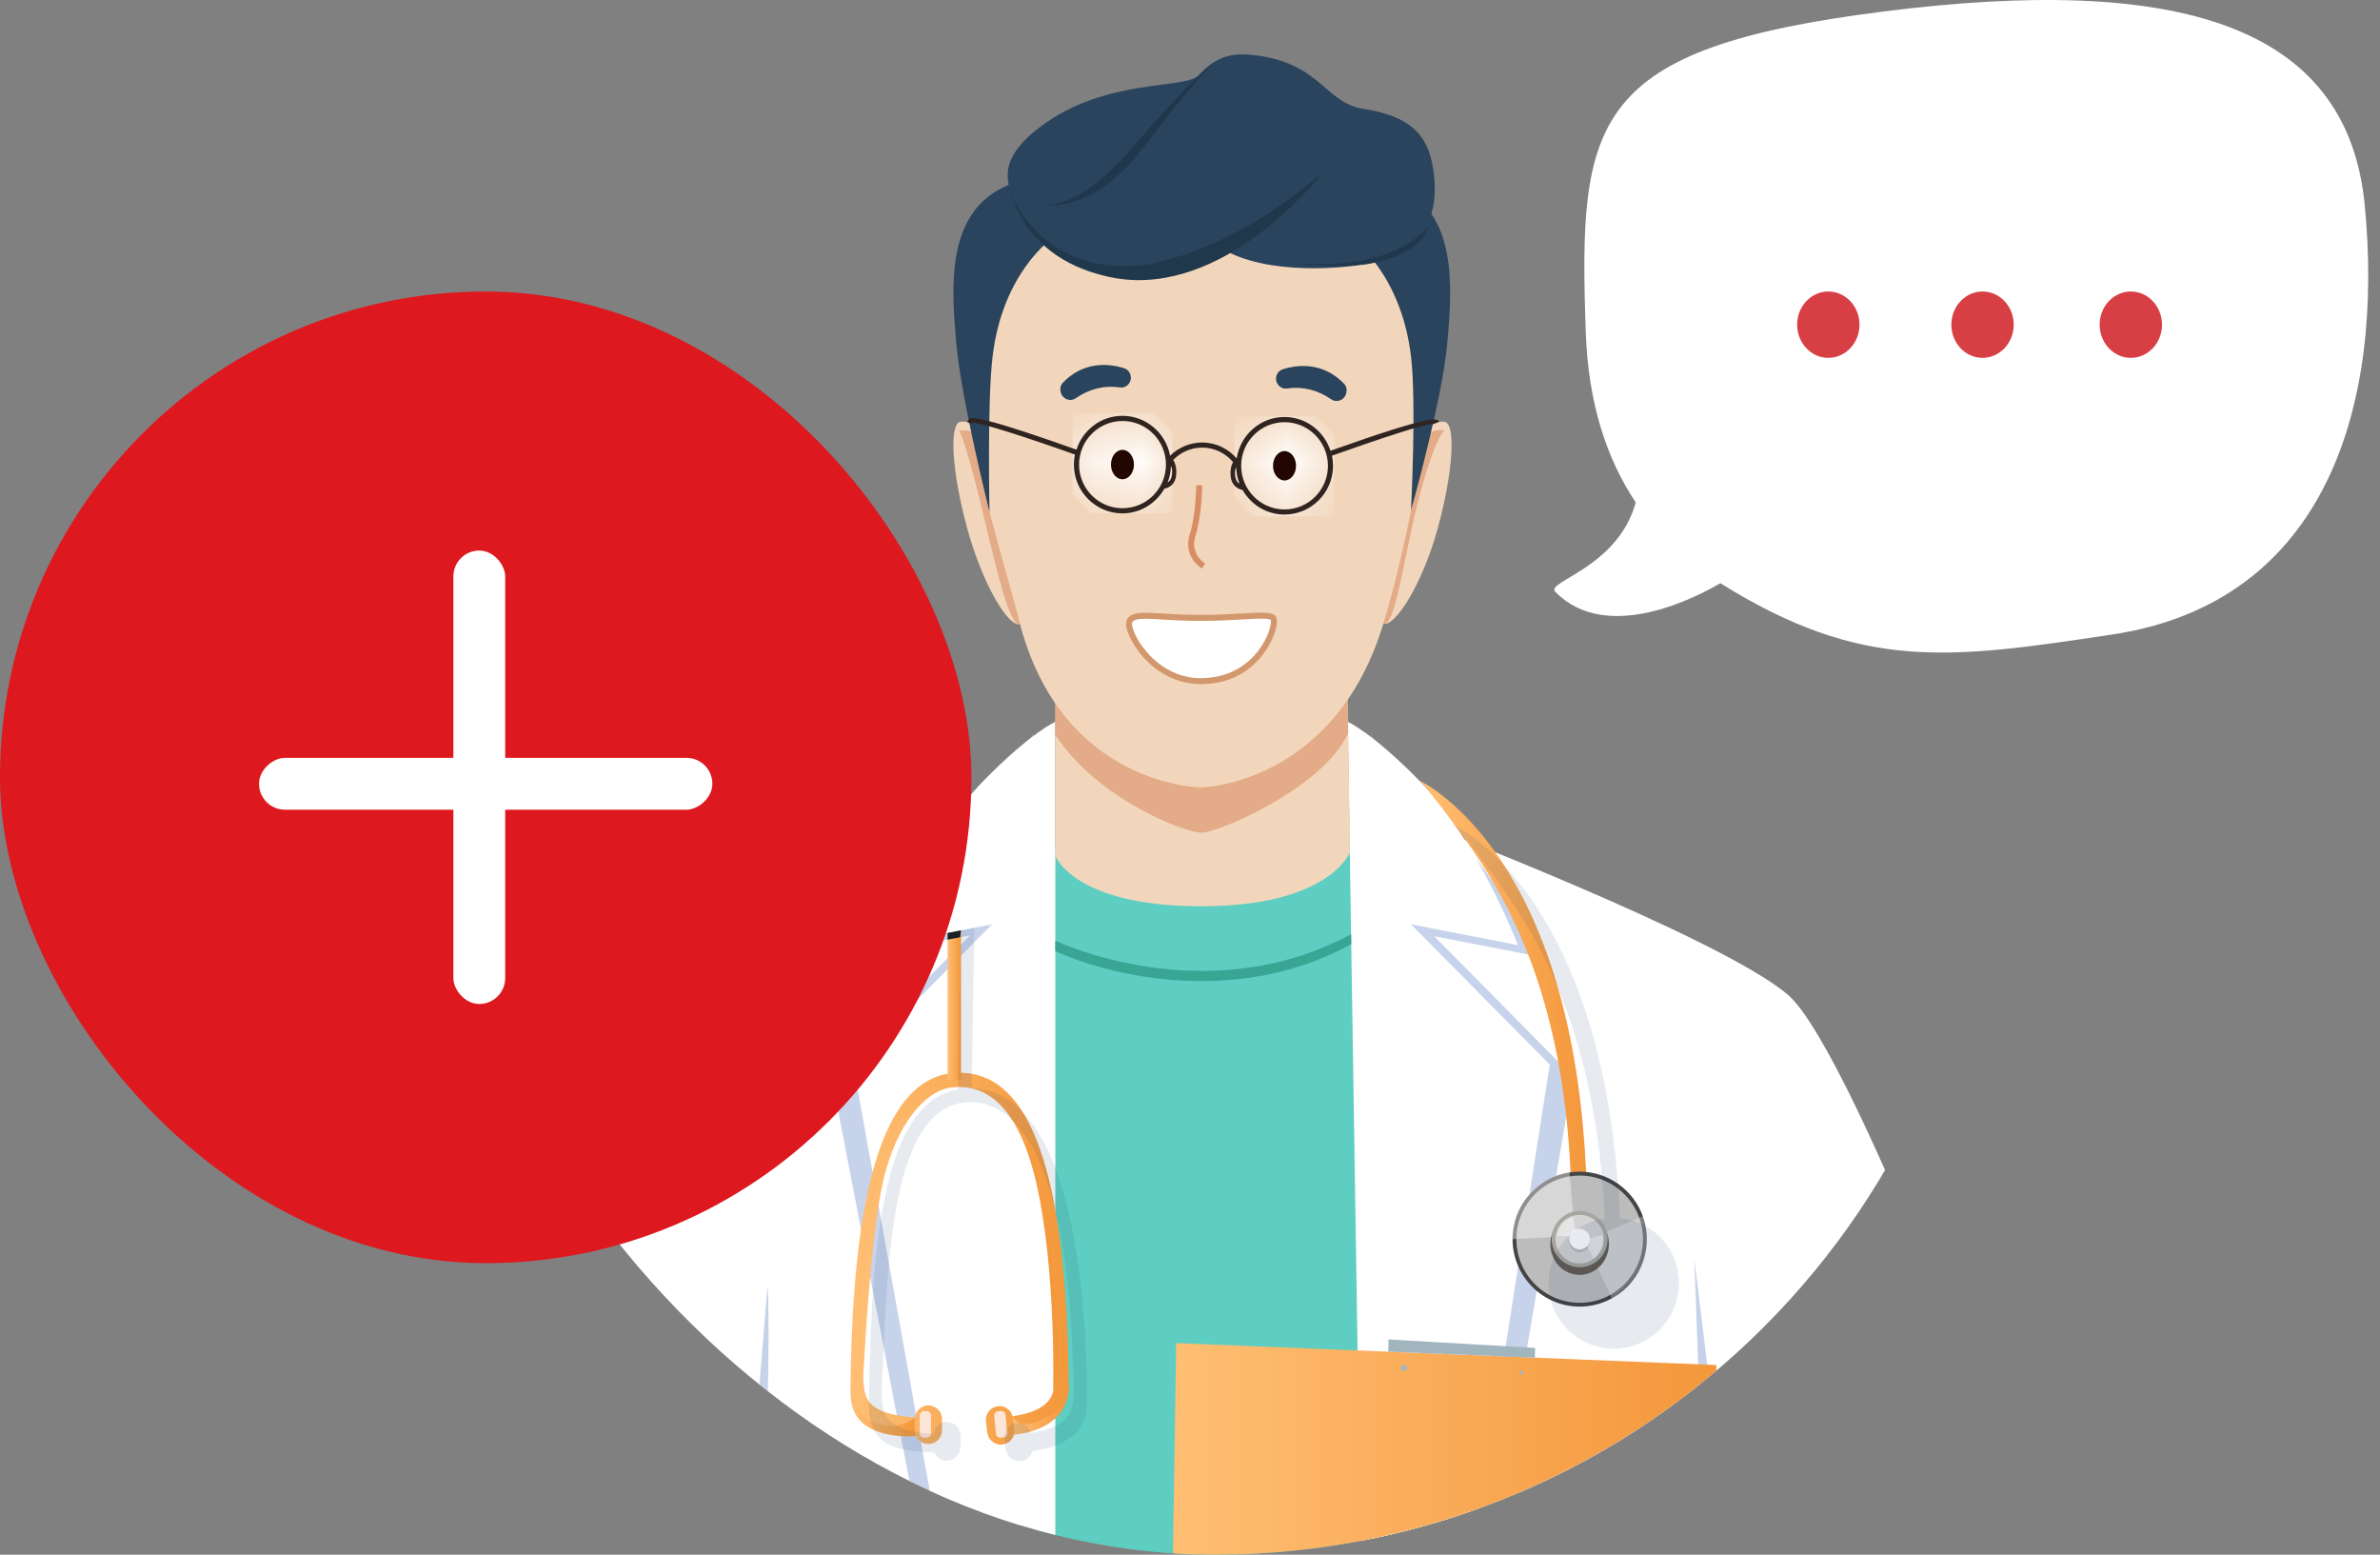 <svg width="49" height="32" viewBox="0 0 49 32" fill="none"
    xmlns="http://www.w3.org/2000/svg">
    <rect x="0" y="0" width="49" height="32" fill="#808080" stroke="none"/>
    <path d="M48.686 4.224C48.327 0.502 44.84 -0.528 38.784 0.236C32.728 0.999 32.493 2.459 32.649 6.853C32.701 8.296 33.074 9.44 33.677 10.341C33.306 11.691 31.812 11.969 32.02 12.181C33.087 13.272 34.966 12.271 35.419 12.004C38.342 13.829 40.139 13.563 43.481 13.061C47.923 12.395 49.08 8.304 48.686 4.224Z" fill="white"/>
    <path d="M38.284 6.683C38.284 7.06 37.996 7.366 37.642 7.366C37.287 7.366 37 7.06 37 6.683C37 6.306 37.287 6 37.642 6C37.996 6 38.284 6.306 38.284 6.683Z" fill="#D73F44"/>
    <path d="M41.459 6.683C41.459 7.06 41.172 7.366 40.817 7.366C40.462 7.366 40.175 7.06 40.175 6.683C40.175 6.306 40.462 6 40.817 6C41.172 6 41.459 6.306 41.459 6.683Z" fill="#D73F44"/>
    <path d="M44.512 6.683C44.512 7.06 44.224 7.366 43.87 7.366C43.516 7.366 43.228 7.06 43.228 6.683C43.228 6.306 43.516 6 43.87 6C44.224 6 44.512 6.306 44.512 6.683Z" fill="#D73F44"/>
    <g clip-path="url(#clip0_4500_81372)">
        <g clip-path="url(#clip1_4500_81372)">
            <path d="M21.589 17.394C21.668 17.269 24.68 18.787 28.063 16.801C31.447 14.815 29.47 35.725 29.47 35.725L29.195 46.579L28.81 51.82H20.38L18.65 35.324C18.65 35.324 20.412 19.266 21.588 17.394H21.589Z" fill="#5DCEC1"/>
            <path d="M36.814 20.48C35.437 19.291 29.098 16.875 29.098 16.875L28.063 18.733C28.063 18.733 28.399 41.766 28.225 46.51L28.223 51.82H35.96L35.999 39.826C38.236 39.256 39.955 38.309 40.9 37.269C41.972 36.089 42.231 35.424 42.231 33.857C42.231 32.29 38.191 21.67 36.815 20.48H36.814Z" fill="white"/>
            <path d="M20.893 37.658C20.966 37.539 21.006 37.474 21.006 37.474V17.08C21.006 17.08 14.668 19.496 13.29 20.685C11.912 21.875 7.908 32.873 7.87 34.44C7.718 40.661 13.104 48.508 13.104 48.508C13.104 48.508 13.289 48.43 13.608 48.204C13.503 49.654 13.324 51.819 13.324 51.819H21.727C21.727 51.819 21.755 45.373 21.727 45.078C21.711 44.904 21.258 40.889 20.893 37.658Z" fill="white"/>
            <path d="M34.376 32.108L32.96 32.952C32.928 32.971 32.888 32.972 32.854 32.953L31.358 32.108C31.325 32.088 31.304 32.053 31.304 32.015V28.864C31.304 28.805 31.351 28.758 31.41 28.758H34.322C34.38 28.758 34.427 28.805 34.427 28.864V32.017C34.427 32.055 34.408 32.089 34.375 32.109L34.376 32.108Z" fill="#D5E1ED"/>
            <path d="M34.376 32.108L32.96 32.952C32.928 32.971 32.888 32.972 32.854 32.953L31.358 32.108C31.325 32.089 31.304 32.053 31.304 32.016V29.501C31.304 29.442 31.351 29.395 31.41 29.395H34.322C34.38 29.395 34.427 29.442 34.427 29.501V32.017C34.427 32.054 34.408 32.089 34.375 32.108H34.376Z" fill="#B8DDFF"/>
            <g opacity="0.5">
                <path d="M28.225 46.717V15.104C28.225 15.104 28.492 15.594 29.465 16.586C30.683 17.826 31.727 19.698 31.727 19.698L29.528 19.27L32.385 22.159L30.236 34.849L28.716 35.077L29.678 38.148L28.226 46.718L28.225 46.717Z" fill="#8FA7D7"/>
            </g>
            <g opacity="0.5">
                <path d="M20.037 16.567C18.819 17.807 17.775 19.678 17.775 19.678L19.974 19.251L17.117 22.139L21.726 46.073L21.277 15.084C21.277 15.084 21.011 15.575 20.037 16.567Z" fill="#8FA7D7"/>
            </g>
            <path d="M28.225 45.391L27.748 14.857C27.748 14.857 28.242 15.071 29.216 16.062C30.434 17.303 31.25 19.453 31.25 19.453L29.051 19.026L31.907 21.913L29.86 34.971L28.811 35.214L29.578 36.763L28.225 45.392V45.391Z" fill="white"/>
            <path d="M21.727 45.078V14.857C21.727 14.857 21.232 15.071 20.258 16.062C19.041 17.303 18.225 19.453 18.225 19.453L20.424 19.026L17.567 21.913L21.726 45.081L21.727 45.078Z" fill="white"/>
            <path d="M24.722 20.193C22.989 20.193 21.746 19.584 21.727 19.575V19.361C21.757 19.376 24.825 20.84 27.817 19.229L27.82 19.435C26.729 20.023 25.677 20.193 24.723 20.193H24.722Z" fill="#38A595"/>
            <path opacity="0.5" d="M15.804 26.468C15.798 26.357 15.102 35.613 14.803 36.824L17.118 43.938C17.118 43.938 15.896 46.715 13.608 48.204C13.608 48.204 15.073 47.984 17.379 44.785C17.379 44.785 16.226 48.094 14.597 49.492C14.597 49.492 17.16 47.966 17.91 43.332L15.494 36.824C15.494 36.824 15.915 28.528 15.805 26.468H15.804Z" fill="#8FA7D7"/>
            <path opacity="0.5" d="M35.73 32.881L34.883 25.908L35.146 33.101C32.303 34.185 29.241 35.481 29.241 35.481C29.241 35.481 30.868 35.06 32.865 34.524C34.862 33.988 38.577 31.894 38.577 31.894C37.819 32.118 36.807 32.476 35.73 32.88V32.881Z" fill="#8FA7D7"/>
            <path opacity="0.1" d="M39.661 26.083C39.661 26.083 41.45 30.922 41.47 34.064C41.477 35.232 40.813 36.197 40.335 36.547C35.675 39.949 29.93 40.07 29.93 40.07C29.93 40.07 29.883 40.85 29.773 40.996C29.773 40.996 39.944 40.319 41.888 35.895C41.888 35.895 42.329 35.191 42.229 34.082C42.04 31.994 40.884 29.061 39.661 26.082V26.083Z" fill="#8FA7D7"/>
            <path opacity="0.1" d="M11.336 24.304C11.408 24.119 8.438 31.716 8.463 34.45C8.519 40.189 12.737 47.431 13.607 48.204L13.104 48.508C13.104 48.508 7.502 40.15 7.869 34.44C7.942 33.311 8.078 32.813 11.335 24.304H11.336Z" fill="#8FA7D7"/>
            <path d="M29.799 40.951C30.129 37.585 29.166 35.513 29.278 35.462C30.366 34.969 33.069 33.903 35.245 33.054L35.338 28.097L24.216 27.645L23.963 44.147L35.045 43.694L35.112 40.092C32.373 40.734 29.798 40.95 29.798 40.95L29.799 40.951Z" fill="url(#paint0_linear_4500_81372)"/>
            <path d="M31.6 27.945L31.606 27.744L28.588 27.57L28.582 27.822L31.6 27.945Z" fill="#A1B5BF"/>
            <path d="M28.973 28.155C28.973 28.19 28.945 28.218 28.91 28.218C28.875 28.218 28.847 28.19 28.847 28.155C28.847 28.12 28.875 28.092 28.91 28.092C28.945 28.092 28.973 28.12 28.973 28.155Z" fill="#A1B5BF"/>
            <path d="M31.364 28.257C31.364 28.279 31.347 28.296 31.326 28.296C31.304 28.296 31.287 28.279 31.287 28.257C31.287 28.236 31.304 28.219 31.326 28.219C31.347 28.219 31.364 28.236 31.364 28.257Z" fill="#A1B5BF"/>
            <path d="M29.6 10.88C29.283 12.027 28.723 12.906 28.48 12.838C28.48 12.838 28.651 12.108 28.879 10.939C29.143 9.584 29.181 8.628 29.733 8.68C29.984 8.703 29.916 9.732 29.599 10.879L29.6 10.88Z" fill="#F2D6BB"/>
            <g opacity="0.6">
                <path d="M29.175 10.405C28.888 11.56 28.723 12.907 28.48 12.838C28.48 12.838 28.722 11.797 28.951 10.628C29.215 9.273 29.188 8.804 29.741 8.855C29.741 8.855 29.526 9.002 29.175 10.404V10.405Z" fill="#D88D64"/>
            </g>
            <path d="M19.914 10.88C20.231 12.027 20.757 12.913 21 12.846C21 12.846 20.742 11.9 20.588 10.905C20.377 9.54 20.332 8.628 19.781 8.68C19.53 8.703 19.599 9.732 19.915 10.879L19.914 10.88Z" fill="#F2D6BB"/>
            <g opacity="0.6">
                <path d="M20.169 10.28C20.457 11.434 20.758 12.914 21.001 12.846C21.001 12.846 20.743 11.657 20.515 10.489C20.25 9.134 20.293 8.813 19.741 8.864C19.741 8.864 19.819 8.877 20.17 10.281L20.169 10.28Z" fill="#D88D64"/>
            </g>
            <path d="M27.791 17.546C27.791 17.546 27.372 18.654 24.738 18.654C22.102 18.654 21.726 17.613 21.726 17.613V14.248H27.749L27.791 17.546Z" fill="#F2D6BB"/>
            <g opacity="0.6">
                <path d="M27.752 15.102C27.208 16.242 25.081 17.139 24.738 17.139C24.394 17.139 22.587 16.45 21.726 15.121V13.365H27.749L27.753 15.102H27.752Z" fill="#D88D64"/>
            </g>
            <path d="M28.48 12.839C27.477 16.152 24.736 16.208 24.736 16.208C24.736 16.208 21.842 16.2 20.977 12.759C20.407 10.489 19.033 7.013 20.68 4.438C21.612 2.98 28.385 2.397 29.184 4.438C29.982 6.479 29.07 10.895 28.481 12.839H28.48Z" fill="#F2D6BB"/>
            <path d="M26.21 12.717C26.321 12.81 25.978 14.008 24.739 14.021C23.688 14.032 23.16 12.946 23.255 12.784C23.372 12.584 23.791 12.719 24.697 12.719C25.602 12.719 26.089 12.615 26.21 12.717Z" fill="white"/>
            <path d="M24.723 14.082C24.052 14.082 23.559 13.642 23.32 13.226C23.225 13.061 23.144 12.849 23.202 12.752C23.298 12.588 23.523 12.602 23.931 12.627C24.134 12.64 24.386 12.656 24.696 12.656C25.065 12.656 25.361 12.639 25.599 12.625C25.972 12.604 26.159 12.593 26.248 12.668C26.334 12.739 26.267 12.956 26.236 13.046C26.176 13.216 25.819 14.07 24.739 14.081C24.734 14.081 24.729 14.081 24.723 14.081V14.082ZM23.584 12.736C23.436 12.736 23.343 12.754 23.307 12.815C23.294 12.843 23.32 13.003 23.465 13.229C23.575 13.401 23.99 13.959 24.722 13.959C24.728 13.959 24.732 13.959 24.737 13.959C25.454 13.951 25.825 13.534 25.983 13.284C26.14 13.035 26.18 12.81 26.164 12.76C26.103 12.72 25.883 12.733 25.605 12.749C25.366 12.763 25.068 12.78 24.695 12.78C24.381 12.78 24.127 12.764 23.922 12.752C23.789 12.743 23.675 12.736 23.583 12.736H23.584Z" fill="#D3976E"/>
            <path d="M24.741 11.703C24.595 11.598 24.371 11.364 24.501 10.974C24.614 10.639 24.629 9.995 24.63 9.988L24.753 9.99C24.753 10.017 24.736 10.659 24.617 11.012C24.517 11.311 24.667 11.498 24.812 11.601L24.741 11.702V11.703Z" fill="#D88D64"/>
            <path d="M22 28.216C21.933 24.728 21.413 22.08 19.754 22.08C18.096 22.08 17.565 24.815 17.512 28.384C17.512 28.384 17.512 28.384 17.512 28.385L17.508 28.575C17.508 29.267 17.874 29.439 18.343 29.513C18.512 29.54 18.692 29.551 18.858 29.555C18.901 29.654 18.999 29.723 19.113 29.723C19.269 29.723 19.395 29.597 19.395 29.44V29.21C19.395 29.054 19.269 28.927 19.113 28.927C18.972 28.927 18.86 29.034 18.84 29.172C18.467 29.153 18.007 29.072 17.857 28.796C17.711 28.524 17.797 27.95 17.809 27.563C17.909 24.599 18.387 22.368 19.758 22.368C21.128 22.368 21.606 24.592 21.705 27.55C21.718 27.921 21.782 28.466 21.644 28.743C21.519 28.994 21.182 29.104 20.847 29.15C20.811 29.017 20.684 28.926 20.544 28.943C20.389 28.963 20.279 29.103 20.298 29.257L20.326 29.486C20.345 29.642 20.485 29.752 20.638 29.733C20.756 29.719 20.846 29.633 20.876 29.526C21.413 29.451 22.02 29.213 22.001 28.506L21.998 28.229C21.998 28.229 22 28.22 22.001 28.216H22Z" fill="url(#paint1_linear_4500_81372)"/>
            <path d="M19.785 22.225H19.509V19.204L19.785 19.15V22.225Z" fill="url(#paint2_linear_4500_81372)"/>
            <path d="M32.342 24.306C32.2 20.384 30.953 18.374 30.155 17.263C29.397 16.209 29.222 16.068 29.222 16.068C29.352 16.129 32.418 17.633 32.66 24.294L32.343 24.306H32.342Z" fill="url(#paint3_linear_4500_81372)"/>
            <path d="M32.519 24.379C32.306 20.301 31.336 18.515 30.537 17.404C29.779 16.35 29.216 16.062 29.216 16.062C29.346 16.124 32.416 17.753 32.658 24.414L32.519 24.378V24.379Z" fill="url(#paint4_linear_4500_81372)"/>
            <path d="M33.865 25.505C33.865 26.249 33.264 26.854 32.523 26.854C31.782 26.854 31.18 26.249 31.18 25.505C31.18 24.76 31.782 24.156 32.523 24.156C33.264 24.156 33.865 24.76 33.865 25.505Z" fill="#BCBCBC"/>
            <path d="M32.523 26.894C31.761 26.894 31.141 26.271 31.141 25.506C31.141 24.74 31.76 24.117 32.523 24.117C33.285 24.117 33.905 24.74 33.905 25.506C33.905 26.271 33.285 26.894 32.523 26.894ZM32.523 24.197C31.804 24.197 31.22 24.784 31.22 25.507C31.22 26.23 31.804 26.816 32.523 26.816C33.241 26.816 33.826 26.229 33.826 25.507C33.826 24.785 33.241 24.197 32.523 24.197Z" fill="#444444"/>
            <g opacity="0.3">
                <path d="M33.189 26.726L32.85 26.009L33.089 25.349L33.83 25.031C33.83 25.031 34.262 25.986 33.189 26.727V26.726Z" fill="white"/>
            </g>
            <path d="M33.125 25.604C33.125 25.956 32.855 26.241 32.522 26.241C32.188 26.241 31.918 25.957 31.918 25.604C31.918 25.252 32.188 24.967 32.522 24.967C32.855 24.967 33.125 25.252 33.125 25.604Z" fill="#635B53"/>
            <g opacity="0.4">
                <path d="M32.311 24.109L32.384 24.928L31.932 25.465L31.128 25.506C31.128 25.506 31.048 24.433 32.311 24.11V24.109Z" fill="white"/>
            </g>
            <path d="M33.059 25.506C33.059 25.803 32.819 26.044 32.523 26.044C32.226 26.044 31.986 25.803 31.986 25.506C31.986 25.208 32.226 24.967 32.523 24.967C32.819 24.967 33.059 25.208 33.059 25.506Z" fill="#D3D3D3"/>
            <path d="M32.523 26.083C32.205 26.083 31.947 25.823 31.947 25.504C31.947 25.185 32.205 24.926 32.523 24.926C32.841 24.926 33.099 25.185 33.099 25.504C33.099 25.823 32.841 26.083 32.523 26.083ZM32.523 25.005C32.249 25.005 32.025 25.229 32.025 25.505C32.025 25.782 32.248 26.005 32.523 26.005C32.798 26.005 33.021 25.781 33.021 25.505C33.021 25.23 32.798 25.005 32.523 25.005Z" fill="#A8A6A0"/>
            <path d="M32.733 25.568C32.733 25.684 32.638 25.78 32.522 25.78C32.406 25.78 32.31 25.684 32.31 25.568C32.31 25.451 32.406 25.355 32.522 25.355C32.638 25.355 32.733 25.451 32.733 25.568Z" fill="#BABABA"/>
            <path d="M32.522 25.717C32.638 25.717 32.733 25.622 32.733 25.505C32.733 25.388 32.638 25.293 32.522 25.293C32.405 25.293 32.31 25.388 32.31 25.505C32.31 25.622 32.405 25.717 32.522 25.717Z" fill="white"/>
            <path d="M19.081 29.045H19.021C18.974 29.045 18.935 29.084 18.935 29.132V29.503C18.935 29.551 18.974 29.59 19.021 29.59H19.081C19.129 29.59 19.168 29.551 19.168 29.503V29.132C19.168 29.084 19.129 29.045 19.081 29.045Z" fill="#FDE5D7"/>
            <path d="M20.607 29.043L20.548 29.049C20.5 29.053 20.466 29.095 20.47 29.143L20.505 29.513C20.509 29.561 20.552 29.596 20.599 29.591L20.659 29.586C20.706 29.581 20.741 29.539 20.736 29.491L20.701 29.121C20.697 29.073 20.655 29.038 20.607 29.043Z" fill="#FDE5D7"/>
            <g opacity="0.4">
                <path d="M32.386 25.043C32.074 25.147 32.055 25.434 32.055 25.434L32.357 25.456L32.437 25.376L32.387 25.043H32.386Z" fill="white"/>
            </g>
            <g opacity="0.4">
                <path d="M32.81 25.901C33.066 25.695 32.986 25.42 32.986 25.42L32.696 25.503L32.649 25.606L32.811 25.901H32.81Z" fill="white"/>
            </g>
            <path d="M20.371 10.535C20.371 10.535 19.792 8.23 19.688 7.065C19.585 5.901 19.463 4.337 20.77 3.804C22.076 3.272 21.674 4.897 21.674 4.897C21.674 4.897 20.641 5.594 20.435 7.342C20.323 8.291 20.372 10.534 20.372 10.534L20.371 10.535Z" fill="#2A445D"/>
            <path d="M29.051 10.501C29.051 10.501 29.694 8.23 29.797 7.065C29.901 5.901 30.022 4.337 28.716 3.804C27.41 3.272 27.811 4.897 27.811 4.897C27.811 4.897 28.845 5.594 29.051 7.342C29.163 8.291 29.051 10.499 29.051 10.499V10.501Z" fill="#2A445D"/>
            <path d="M27.984 5.457C27.984 5.457 26.393 5.712 25.327 5.209C25.015 5.061 23.499 5.709 22.803 5.578C21.47 5.328 20.885 4.238 20.858 4.126C20.781 3.798 20.462 3.33 21.426 2.604C22.759 1.599 24.405 1.843 24.68 1.548C24.955 1.255 25.232 1.075 25.764 1.129C27.193 1.272 27.262 2.114 28.067 2.24C29.113 2.404 29.466 2.829 29.533 3.71C29.662 5.389 27.984 5.456 27.984 5.456V5.457Z" fill="#2A445D"/>
            <path d="M24.954 1.324C24.954 1.324 24.507 1.647 23.383 2.961C22.258 4.275 21.673 4.194 21.546 4.218C21.546 4.218 22.517 4.386 23.544 3.031C24.57 1.676 24.956 1.324 24.956 1.324H24.954Z" fill="#1F384C"/>
            <path d="M26.72 5.414C26.72 5.414 28.596 5.637 29.413 4.652C29.413 4.652 29.242 5.682 26.762 5.431L26.72 5.414Z" fill="#1F384C"/>
            <path d="M23.634 5.443C21.423 5.753 20.788 3.919 20.798 3.954C21.147 5.066 22.027 5.494 22.671 5.66C22.865 5.714 23.057 5.746 23.247 5.759C23.351 5.767 23.415 5.766 23.415 5.766C23.415 5.766 23.417 5.766 23.419 5.766C25.534 5.784 27.245 3.539 27.245 3.539C25.81 4.78 24.538 5.264 23.635 5.443H23.634Z" fill="#1F384C"/>
            <mask id="mask0_4500_81372" style="mask-type:luminance" maskUnits="userSpaceOnUse" x="22" y="8" width="3" height="3">
                <path d="M23.771 8.869C24.137 9.237 24.137 9.831 23.771 10.198C23.405 10.565 22.813 10.565 22.449 10.198C22.083 9.83 22.083 9.236 22.449 8.869C22.814 8.502 23.406 8.502 23.771 8.869Z" fill="white"/>
            </mask>
            <g mask="url(#mask0_4500_81372)">
                <path d="M23.406 10.566L24.136 9.832V10.566H23.406Z" fill="white"/>
                <path d="M22.466 10.565L22.083 10.181V9.236L22.814 8.502H23.753L24.136 8.887V9.831L23.405 10.565H22.466Z" fill="white"/>
                <path d="M22.814 8.502L22.083 9.236V8.502H22.814Z" fill="white"/>
            </g>
            <mask id="mask1_4500_81372" style="mask-type:luminance" maskUnits="userSpaceOnUse" x="25" y="8" width="3" height="3">
                <path d="M27.106 8.933C27.471 9.301 27.471 9.895 27.106 10.262C26.74 10.629 26.148 10.629 25.783 10.262C25.419 9.894 25.418 9.3 25.783 8.933C26.149 8.567 26.741 8.566 27.106 8.933Z" fill="white"/>
            </mask>
            <g mask="url(#mask1_4500_81372)">
                <path d="M26.741 10.628L27.471 9.895V10.628H26.741Z" fill="white"/>
                <path d="M25.801 10.629L25.418 10.244V9.3L26.148 8.566H27.089L27.472 8.951V9.895L26.741 10.629H25.801Z" fill="white"/>
                <path d="M26.148 8.566L25.418 9.3V8.566H26.148Z" fill="white"/>
            </g>
            <path d="M27.406 8.219C27.136 8.031 26.828 7.948 26.499 7.997C26.359 8.017 26.244 7.887 26.277 7.748C26.293 7.68 26.342 7.622 26.409 7.601C26.864 7.458 27.322 7.534 27.672 7.898C27.719 7.947 27.734 8.017 27.719 8.083L27.715 8.096C27.683 8.234 27.523 8.299 27.406 8.218V8.219Z" fill="#2A445D"/>
            <path d="M26.446 9.889C26.577 9.889 26.683 9.754 26.683 9.587C26.683 9.42 26.577 9.285 26.446 9.285C26.315 9.285 26.209 9.42 26.209 9.587C26.209 9.754 26.315 9.889 26.446 9.889Z" fill="#210601"/>
            <path d="M23.109 9.26C22.978 9.26 22.873 9.395 22.873 9.562C22.873 9.729 22.978 9.864 23.109 9.864C23.241 9.864 23.346 9.729 23.346 9.562C23.346 9.395 23.241 9.26 23.109 9.26Z" fill="#210601"/>
            <path d="M27.393 9.28C27.262 8.877 26.889 8.583 26.446 8.583C25.947 8.583 25.536 8.953 25.461 9.434C25.461 9.434 25.461 9.434 25.46 9.434C25.285 9.236 25.035 9.108 24.751 9.108C24.494 9.108 24.262 9.213 24.09 9.38C24.004 8.913 23.597 8.559 23.109 8.559C22.665 8.559 22.292 8.852 22.162 9.255C20.501 8.664 20.091 8.586 19.981 8.607C19.948 8.613 19.921 8.662 19.915 8.689L20.001 8.724C20.001 8.724 20.015 8.702 20.018 8.702C20.162 8.685 21.195 9.022 22.13 9.356C22.116 9.422 22.109 9.492 22.109 9.562C22.109 10.116 22.558 10.567 23.109 10.567C23.479 10.567 23.799 10.361 23.972 10.06C24 10.056 24.031 10.044 24.056 10.031C24.085 10.018 24.111 9.997 24.134 9.974C24.177 9.927 24.203 9.867 24.212 9.803C24.233 9.647 24.198 9.533 24.153 9.467C24.305 9.312 24.517 9.213 24.75 9.213C25.006 9.213 25.232 9.33 25.387 9.511C25.348 9.579 25.321 9.686 25.341 9.828C25.349 9.89 25.376 9.951 25.419 9.998C25.44 10.022 25.468 10.042 25.497 10.056C25.521 10.069 25.552 10.081 25.582 10.085C25.755 10.386 26.075 10.591 26.445 10.591C26.996 10.591 27.445 10.14 27.445 9.586C27.445 9.515 27.437 9.446 27.424 9.379C28.373 9.042 29.405 8.697 29.522 8.726C29.518 8.726 29.629 8.682 29.629 8.682C29.596 8.611 29.551 8.51 27.393 9.278V9.28ZM23.11 10.461C22.617 10.461 22.216 10.058 22.216 9.563C22.216 9.068 22.617 8.665 23.11 8.665C23.603 8.665 24.005 9.067 24.005 9.563C24.005 10.059 23.604 10.461 23.11 10.461ZM24.107 9.855C24.096 9.877 24.083 9.898 24.064 9.914C24.057 9.92 24.049 9.923 24.04 9.929C24.081 9.824 24.104 9.711 24.108 9.593C24.117 9.613 24.126 9.631 24.13 9.652C24.139 9.718 24.132 9.792 24.108 9.855H24.107ZM25.493 9.938C25.474 9.921 25.461 9.901 25.451 9.879C25.427 9.816 25.42 9.742 25.429 9.677C25.433 9.656 25.442 9.637 25.451 9.618C25.454 9.736 25.477 9.849 25.519 9.953C25.511 9.948 25.501 9.945 25.494 9.938H25.493ZM26.447 10.486C25.954 10.486 25.553 10.083 25.553 9.588C25.553 9.093 25.954 8.69 26.447 8.69C26.939 8.69 27.34 9.093 27.34 9.588C27.34 10.083 26.939 10.486 26.447 10.486Z" fill="#302420"/>
            <path d="M22.148 8.197C22.418 8.01 22.726 7.926 23.056 7.975C23.195 7.996 23.31 7.865 23.277 7.727C23.261 7.658 23.212 7.601 23.145 7.579C22.69 7.437 22.232 7.513 21.883 7.877C21.836 7.925 21.821 7.996 21.836 8.061L21.839 8.074C21.871 8.212 22.032 8.278 22.148 8.196V8.197Z" fill="#2A445D"/>
            <path d="M17.773 28.344C17.773 28.344 17.512 23.018 19.302 22.327C19.711 22.17 20.095 22.265 20.375 22.414C21.323 22.916 21.559 24.739 21.631 25.567C21.725 26.639 21.871 28.198 21.682 28.634C21.682 28.634 21.75 26.157 21.336 24.351C20.923 22.544 20.144 22.345 19.646 22.373C19.148 22.401 18.569 22.962 18.245 24.057C17.922 25.152 17.772 28.345 17.772 28.345L17.773 28.344Z" fill="url(#paint5_linear_4500_81372)"/>
            <path d="M17.515 28.739C17.515 28.721 17.639 29.209 18.115 29.319C18.592 29.43 18.84 29.173 18.84 29.173C18.84 29.173 18.807 29.479 18.857 29.556C18.857 29.556 17.558 29.696 17.515 28.739Z" fill="url(#paint6_linear_4500_81372)"/>
            <path d="M21.998 28.375C21.998 28.365 22.017 28.593 21.922 28.785C21.756 29.119 21.605 29.135 21.429 29.228C20.997 29.457 20.846 29.151 20.846 29.151C20.846 29.151 20.904 29.44 20.875 29.527C20.875 29.527 22.095 29.487 21.998 28.375Z" fill="url(#paint7_linear_4500_81372)"/>
            <path d="M19.509 19.204L19.785 19.15L19.768 19.292L19.509 19.341V19.204Z" fill="#1A2026"/>
            <g opacity="0.1">
                <path d="M20.006 22.4L20.06 19.096L19.785 19.149L19.731 22.421C18.242 22.677 17.943 25.335 17.892 28.726C17.892 28.726 17.892 28.726 17.892 28.727L17.888 28.917C17.888 29.609 18.255 29.782 18.723 29.855C18.892 29.882 19.072 29.892 19.238 29.897C19.281 29.995 19.38 30.065 19.494 30.065C19.649 30.065 19.775 29.939 19.775 29.782V29.552C19.775 29.395 19.649 29.269 19.494 29.269C19.352 29.269 19.24 29.376 19.221 29.513C18.847 29.495 18.387 29.414 18.238 29.137C18.091 28.866 18.177 28.292 18.189 27.904C18.289 24.94 18.609 22.688 19.978 22.688C21.347 22.688 21.985 24.934 22.085 27.892C22.098 28.264 22.162 28.808 22.024 29.086C21.899 29.337 21.562 29.447 21.227 29.493C21.191 29.36 21.064 29.269 20.924 29.286C20.769 29.305 20.659 29.446 20.678 29.6L20.706 29.829C20.725 29.985 20.865 30.095 21.018 30.076C21.136 30.062 21.227 29.976 21.256 29.869C21.793 29.794 22.401 29.556 22.381 28.849L22.378 28.572C22.378 28.572 22.38 28.563 22.381 28.559C22.314 25.093 21.641 22.435 20.008 22.401L20.006 22.4Z" fill="#0E3368"/>
                <path d="M33.353 25.071C33.076 18.523 30.052 17.036 29.922 16.975C29.922 16.975 30.097 17.114 30.855 18.169C31.645 19.267 32.87 21.245 33.037 25.078C32.384 25.171 31.882 25.732 31.882 26.412C31.882 27.157 32.483 27.761 33.224 27.761C33.965 27.761 34.567 27.157 34.567 26.412C34.567 25.71 34.034 25.135 33.353 25.07V25.071Z" fill="#0E3368"/>
            </g>
        </g>
    </g>
    <rect y="6" width="20" height="20" rx="10" fill="#DE181F"/>
    <mask id="mask2_4500_81372" style="mask-type:alpha" maskUnits="userSpaceOnUse" x="4" y="10" width="12" height="12">
        <rect x="4" y="10" width="12" height="12" fill="#C4C4C4"/>
    </mask>
    <g mask="url(#mask2_4500_81372)">
        <rect x="9.334" y="11.332" width="1.067" height="9.333" rx="0.533" fill="white"/>
        <rect x="5.333" y="16.666" width="1.067" height="9.333" rx="0.533" transform="rotate(-90 5.333 16.666)" fill="white"/>
    </g>
    <defs>
        <linearGradient id="paint0_linear_4500_81372" x1="23.964" y1="35.896" x2="35.338" y2="35.896" gradientUnits="userSpaceOnUse">
            <stop stop-color="#FFBF74"/>
            <stop offset="1" stop-color="#F4973B"/>
        </linearGradient>
        <linearGradient id="paint1_linear_4500_81372" x1="17.508" y1="25.907" x2="22" y2="25.907" gradientUnits="userSpaceOnUse">
            <stop stop-color="#FFBF74"/>
            <stop offset="1" stop-color="#F4973B"/>
        </linearGradient>
        <linearGradient id="paint2_linear_4500_81372" x1="19.509" y1="20.688" x2="19.785" y2="20.688" gradientUnits="userSpaceOnUse">
            <stop stop-color="#FFBF74"/>
            <stop offset="1" stop-color="#F4973B"/>
        </linearGradient>
        <linearGradient id="paint3_linear_4500_81372" x1="29.221" y1="20.187" x2="32.659" y2="20.187" gradientUnits="userSpaceOnUse">
            <stop stop-color="#FFBF74"/>
            <stop offset="1" stop-color="#F4973B"/>
        </linearGradient>
        <linearGradient id="paint4_linear_4500_81372" x1="29.216" y1="20.238" x2="32.658" y2="20.238" gradientUnits="userSpaceOnUse">
            <stop stop-color="#FFBF74"/>
            <stop offset="1" stop-color="#F4973B"/>
        </linearGradient>
        <linearGradient id="paint5_linear_4500_81372" x1="17.76" y1="25.44" x2="21.775" y2="25.44" gradientUnits="userSpaceOnUse">
            <stop stop-color="#FFBF74"/>
            <stop offset="1" stop-color="#F4973B"/>
        </linearGradient>
        <linearGradient id="paint6_linear_4500_81372" x1="17.515" y1="29.15" x2="18.857" y2="29.15" gradientUnits="userSpaceOnUse">
            <stop stop-color="#FFBF74"/>
            <stop offset="1" stop-color="#F4973B"/>
        </linearGradient>
        <linearGradient id="paint7_linear_4500_81372" x1="20.846" y1="28.951" x2="22.003" y2="28.951" gradientUnits="userSpaceOnUse">
            <stop stop-color="#FFBF74"/>
            <stop offset="1" stop-color="#F4973B"/>
        </linearGradient>
        <clipPath id="clip0_4500_81372">
            <rect x="9" width="32" height="32" rx="16" fill="white"/>
        </clipPath>
        <clipPath id="clip1_4500_81372">
            <rect width="34.898" height="37" fill="white" transform="translate(7.642)"/>
        </clipPath>
    </defs>
</svg>
